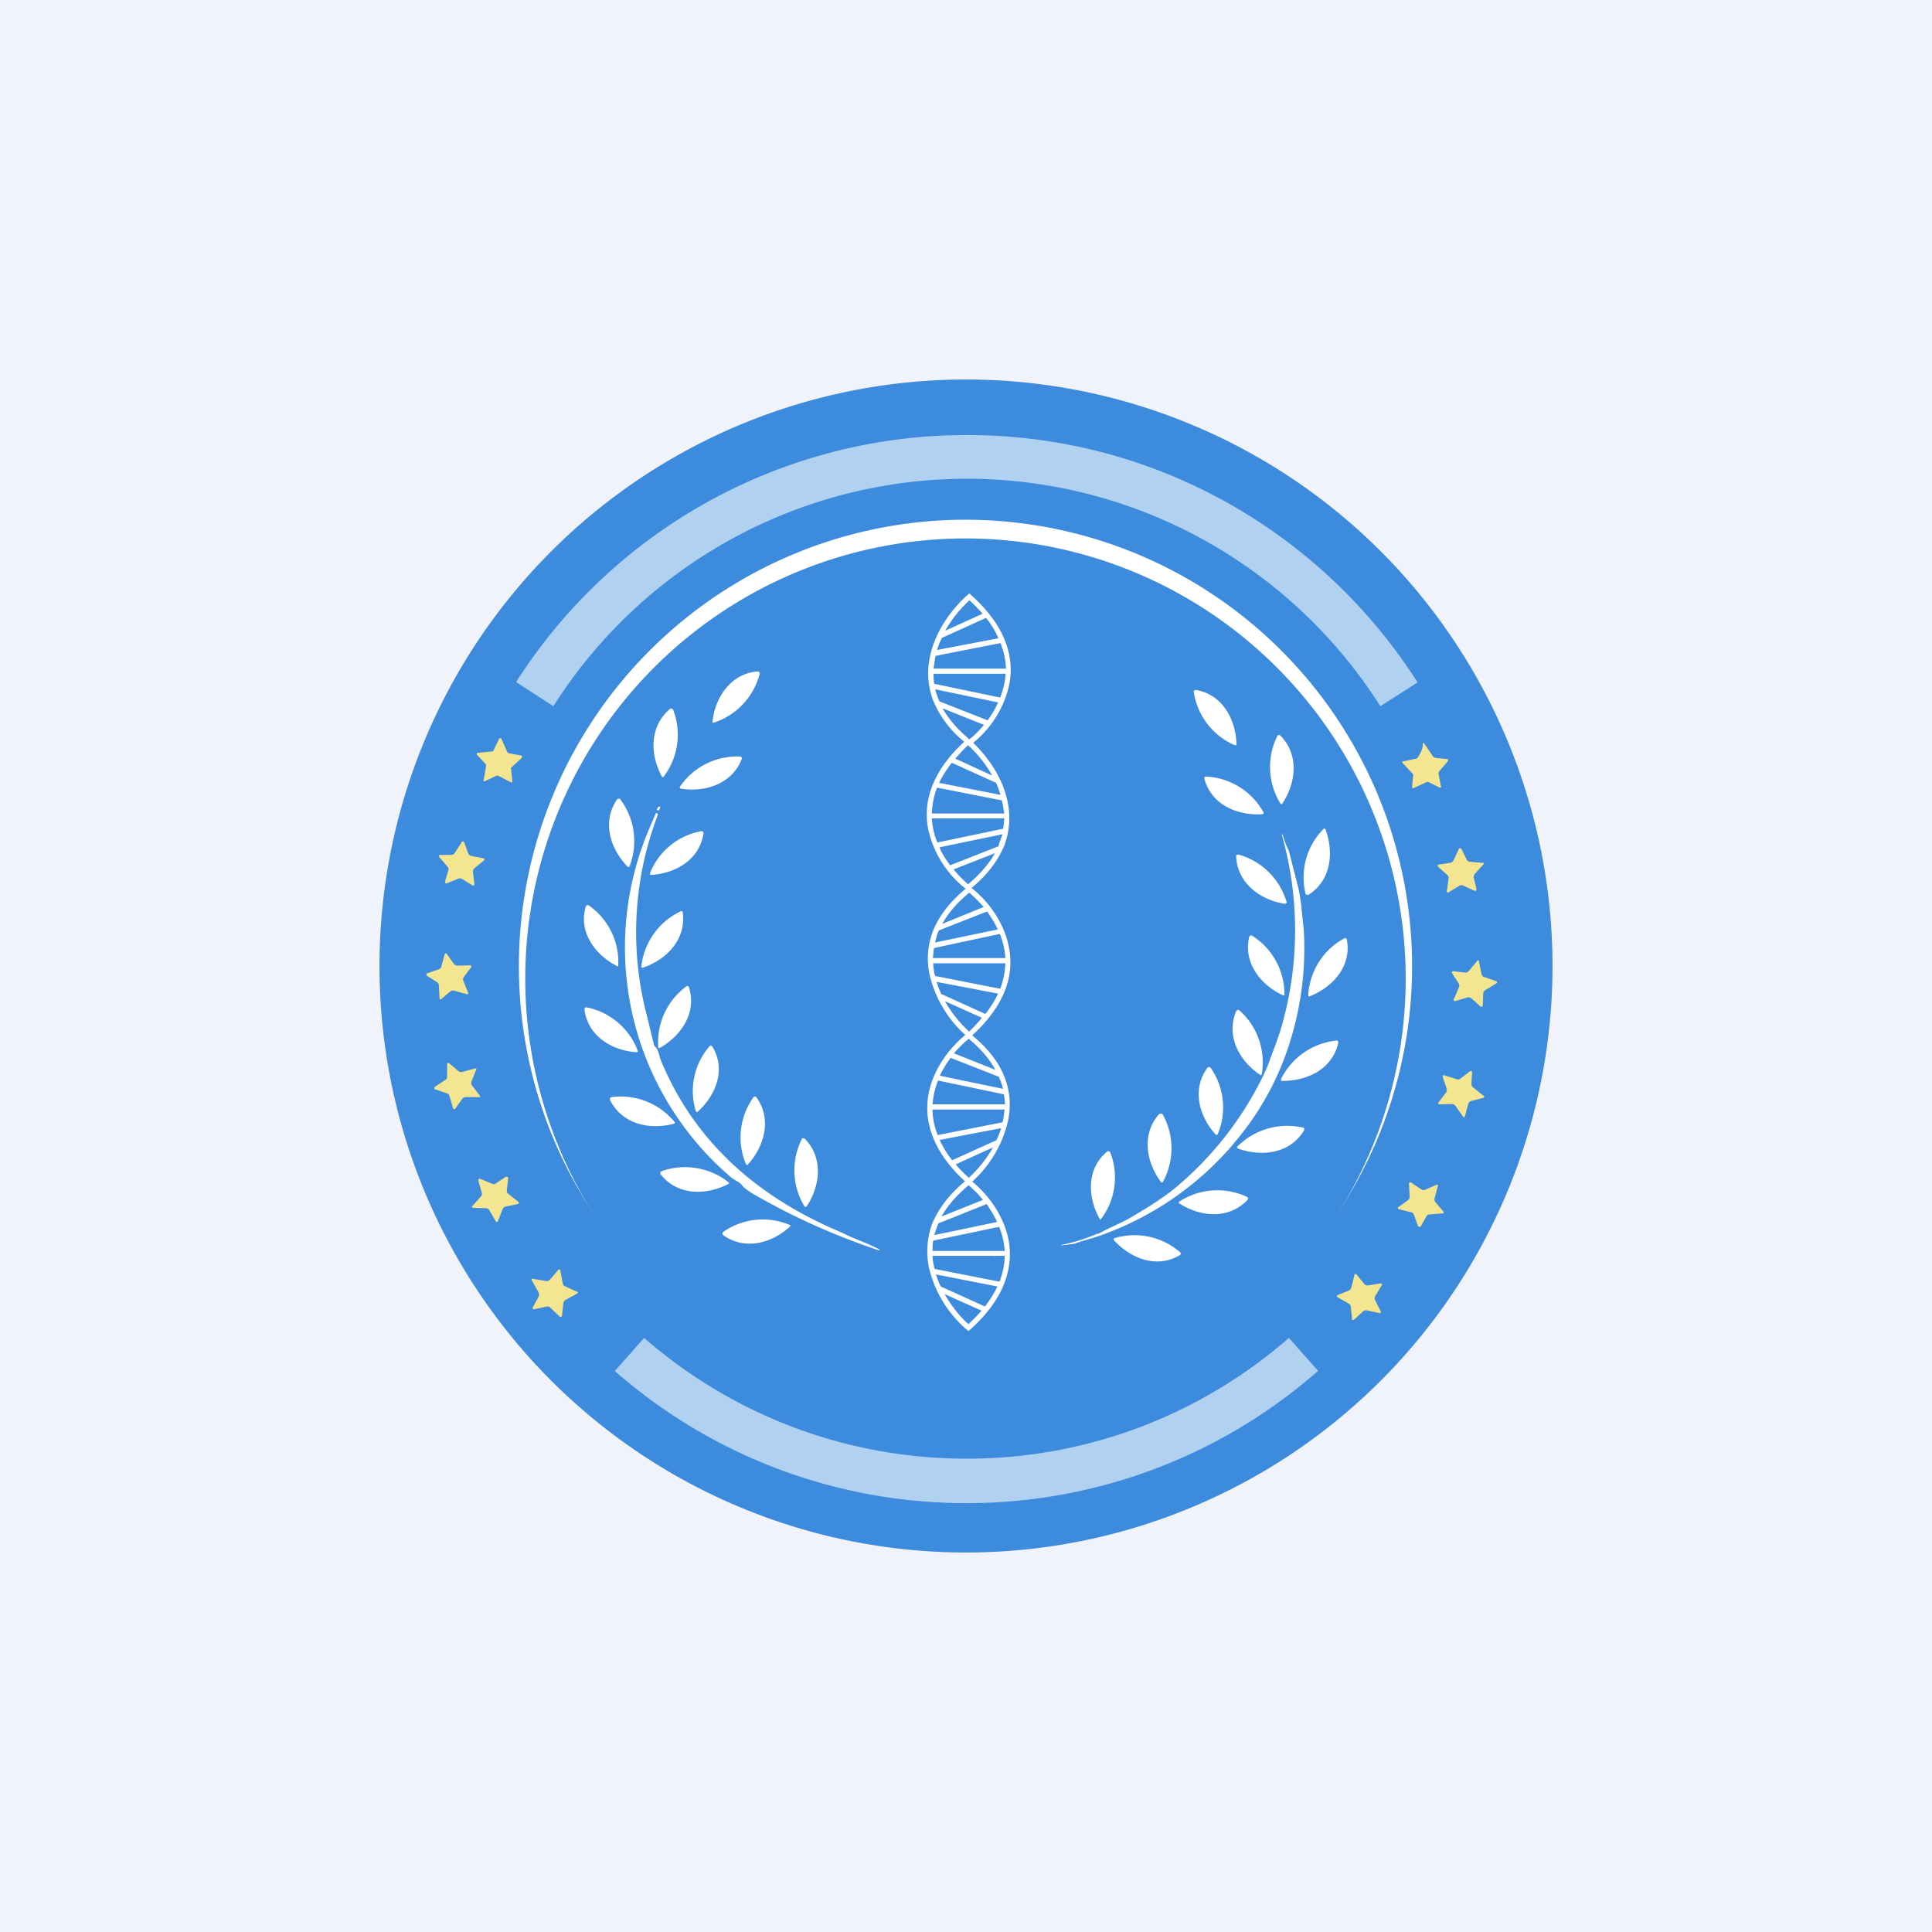 <!-- by TradingView --><svg width="56" height="56" viewBox="0 0 56 56" xmlns="http://www.w3.org/2000/svg"><path fill="#F0F3FA" d="M0 0h56v56H0z"/><path d="M45 28a17 17 0 1 1-34 0 17 17 0 0 1 34 0Z" fill="#3D8BDC"/><path d="M40.93 28.01a12.94 12.94 0 1 1-25.89 0 12.94 12.94 0 0 1 25.89 0Z" fill="#fff"/><path d="M40.74 28.01a12.76 12.76 0 1 1-25.51 0 12.76 12.76 0 0 1 25.51 0Z" fill="#3D8BDC"/><path d="M27.84 18.77a17.95 17.95 0 0 1-.72.1c.03-.02.36-.08.71-.14.36-.07.69-.14.72-.12v.01h-.01c-.03.02-.26.06-.7.15Z" fill="#95989F"/><path d="M20.65 20.92c.08-.72.54-1.4 1.32-1.46a.06.06 0 0 1 .05.07 2.02 2.02 0 0 1-1.34 1.42.03.03 0 0 1-.03-.02v-.01ZM35.84 21.57a.03.03 0 0 1-.01.03h-.04a2 2 0 0 1-1.19-1.56.06.06 0 0 1 .07-.04c.76.13 1.15.85 1.17 1.57ZM19.18 22.5c-.34-.63-.36-1.45.24-1.95a.06.06 0 0 1 .05-.01.06.06 0 0 1 .04.03 2.01 2.01 0 0 1-.28 1.95.03.03 0 0 1-.04 0v-.02ZM37.17 23.3h-.01a.03.03 0 0 1-.04 0 2.02 2.02 0 0 1-.09-1.98.06.06 0 0 1 .08 0c.55.55.46 1.37.06 1.97Z" fill="#fff"/><path d="m14.3 21.76.17-.35h.01a.03.03 0 0 1 .05 0l.18.4a.03.03 0 0 0 .02.02l.38.07a.03.03 0 0 1 .02.04v.02l-.3.28-.02.01v.01l.04.38a.03.03 0 0 1-.05.03l-.37-.19a.03.03 0 0 0-.03 0l-.34.16a.03.03 0 0 1-.04 0 .03.03 0 0 1 0-.04l.07-.4v-.04l-.27-.29v-.04l.02-.01.43-.04a.03.03 0 0 0 .03-.02ZM41.28 21.55l.24.35a.14.14 0 0 0 .1.07l.32.03a.04.04 0 0 1 .03.02.04.04 0 0 1 0 .04l-.24.28a.11.11 0 0 0-.03.1l.07.36v.02a.03.03 0 0 1-.02.01h-.02l-.32-.16a.08.08 0 0 0-.06 0l-.37.17a.03.03 0 0 1-.05-.02v-.02l.03-.31a.08.08 0 0 0-.02-.07l-.29-.31v-.01a.02.02 0 0 1 0-.03h.02l.37-.08c.02 0 .04-.01.05-.03.1-.15.16-.29.15-.4v-.01a.02.02 0 0 1 .03-.01Z" fill="#F4E591"/><path d="M19.74 22.86a.03.03 0 0 1-.03-.02.03.03 0 0 1 0-.04 2 2 0 0 1 1.76-.87.06.06 0 0 1 .03.07c-.28.72-1.05.97-1.76.86ZM36.6 23.6c-.73.05-1.48-.27-1.69-1.02a.06.06 0 0 1 .03-.07h.03a2.01 2.01 0 0 1 1.66 1.05v.02l-.02.01h-.02ZM18.2 25.13c-.51-.52-.76-1.3-.32-1.95a.06.06 0 0 1 .05-.03.06.06 0 0 1 .05.02 2.02 2.02 0 0 1 .26 1.96h-.05ZM19.14 23.4l-.03.07a.04.04 0 0 1-.04.02.03.03 0 0 1-.03-.03l.04-.07.01-.01h.02a.03.03 0 0 1 .03.02ZM19.06 23.64a9.53 9.53 0 0 0-.31 5.8l.2.82c0 .03.02.06.05.09.09.09.1.24.15.37.84 2.05 2.46 3.85 5.28 5.02.38.2.73.29 1.06.48v.02h-.02a19.5 19.5 0 0 1-3.7-1.67c-.15-.1-.24-.18-.26-.21-.07-.1-.24-.16-.35-.26a8.76 8.76 0 0 1-2.35-10.06l.2-.47a.04.04 0 0 1 .05.02.04.04 0 0 1 0 .05ZM38.42 24.04c.25.68.16 1.49-.5 1.9h-.02a.06.06 0 0 1-.06-.04 2 2 0 0 1 .53-1.88h.02a.03.03 0 0 1 .03.02Z" fill="#fff"/><path d="M18.88 25.36h-.02l-.01-.01-.01-.02v-.02a1.98 1.98 0 0 1 1.5-1.22.06.06 0 0 1 .05.07c-.11.75-.8 1.16-1.52 1.2ZM30.74 36.1l.04-.02a4.95 4.95 0 0 0 1-.31l.08-.02c.32-.18.7-.32.98-.5.59-.34 1.02-.64 1.3-.88a9.84 9.84 0 0 0 2.38-3c.12-.23.23-.47.32-.74.08-.21.2-.52.3-.85a10.15 10.15 0 0 0 .01-5.6.03.03 0 0 1 .03.02c.05.17.1.3.14.38l.04.09.24.94c.05.18.09.4.12.67l.07.67a9.05 9.05 0 0 1-.36 3.12A8.25 8.25 0 0 1 36 32.85a8.96 8.96 0 0 1-3.94 2.9c-.24.1-.61.19-.92.3a6.1 6.1 0 0 1-.4.05Z" fill="#fff"/><path d="M13.75 25.63v.02a.04.04 0 0 1-.06.01l-.31-.19a.12.12 0 0 0-.1 0l-.32.13a.04.04 0 0 1-.04 0l-.02-.02v-.03l.1-.34a.1.1 0 0 0-.03-.09l-.24-.28a.04.04 0 0 1 .02-.06h.34a.13.13 0 0 0 .1-.07l.2-.31.02-.01h.01a.03.03 0 0 1 .03.01l.12.33a.12.12 0 0 0 .09.08l.36.07.02.01v.04l-.29.24a.13.13 0 0 0-.04.11l.04.35ZM42.79 25.78a.04.04 0 0 1-.01.04h-.04l-.33-.15a.11.11 0 0 0-.1 0l-.3.18a.04.04 0 0 1-.07-.04l.05-.36a.1.1 0 0 0-.03-.08l-.28-.25-.01-.02a.04.04 0 0 1 .03-.04l.33-.05a.13.13 0 0 0 .1-.07l.16-.34.01-.01a.03.03 0 0 1 .03 0h.02l.16.32a.12.12 0 0 0 .1.07l.36.03H43a.03.03 0 0 1 0 .04l-.25.28a.13.13 0 0 0-.03.12l.08.33Z" fill="#F4E591"/><path d="M37.25 26.2c-.71-.11-1.38-.59-1.42-1.37v-.02a.06.06 0 0 1 .07-.04 2.02 2.02 0 0 1 1.4 1.4l-.02.01-.01.01h-.02ZM17.88 28c-.64-.33-1.12-.99-.9-1.73a.06.06 0 0 1 .08-.03 2 2 0 0 1 .86 1.75l-.01.02h-.03ZM18.63 28.05a.03.03 0 0 1-.03-.01.03.03 0 0 1-.01-.03 2.01 2.01 0 0 1 1.15-1.6.06.06 0 0 1 .05.02v.03c.1.77-.47 1.36-1.16 1.59ZM37.19 28.85c-.65-.3-1.16-.94-.98-1.7a.06.06 0 0 1 .08-.03 2 2 0 0 1 .94 1.71v.02h-.04ZM37.96 28.88a.03.03 0 0 1-.03 0l-.01-.02v-.01a2 2 0 0 1 1.06-1.66.06.06 0 0 1 .06.05c.14.76-.4 1.37-1.08 1.64Z" fill="#fff"/><path d="M12.79 28.96a.04.04 0 0 1-.05 0v-.03l-.02-.36a.11.11 0 0 0-.05-.1l-.3-.19a.04.04 0 0 1-.01-.04.04.04 0 0 1 .03-.03l.34-.12a.1.1 0 0 0 .06-.07l.1-.36v-.01a.04.04 0 0 1 .05-.01l.01.01.2.28a.13.13 0 0 0 .1.06l.38-.01a.03.03 0 0 1 .03.02.03.03 0 0 1 0 .03l-.21.28a.12.12 0 0 0-.02.12l.14.35a.03.03 0 0 1-.03.04l-.36-.1a.13.13 0 0 0-.12.01l-.27.23ZM42.98 29.15a.04.04 0 0 1-.02.03h-.04l-.28-.25a.11.11 0 0 0-.1-.02l-.34.1a.04.04 0 0 1-.05-.07l.14-.33a.1.1 0 0 0 0-.09l-.2-.31a.04.04 0 0 1 0-.04.04.04 0 0 1 .03-.02l.33.04a.13.13 0 0 0 .12-.04l.24-.29a.03.03 0 0 1 .06.02l.07.34a.12.12 0 0 0 .08.1l.35.12.01.01a.03.03 0 0 1 0 .05l-.33.2a.13.13 0 0 0-.06.1l-.01.35Z" fill="#F4E591"/><path d="M19.13 30.37a.03.03 0 0 1-.05-.03 2 2 0 0 1 .83-1.76h.02a.06.06 0 0 1 .04.04c.23.73-.22 1.4-.84 1.75ZM18.45 30.5c-.72-.05-1.41-.47-1.51-1.24a.06.06 0 0 1 .02-.05.06.06 0 0 1 .05-.01 2 2 0 0 1 1.48 1.27l-.01.02a.03.03 0 0 1-.03 0ZM36.52 31.15c-.6-.4-.99-1.12-.69-1.84l.02-.02a.06.06 0 0 1 .05-.02l.03.02a2.02 2.02 0 0 1 .64 1.86.03.03 0 0 1-.05 0ZM37.16 31.33h-.02l-.01-.02v-.03a2.02 2.02 0 0 1 1.62-1.12.06.06 0 0 1 .04.04v.03c-.17.76-.91 1.11-1.63 1.1ZM20.23 32.22a.03.03 0 0 1-.04.01.03.03 0 0 1-.02-.02 1.98 1.98 0 0 1 .41-1.9h.03a.06.06 0 0 1 .04.03c.4.66.1 1.4-.42 1.88Z" fill="#fff"/><path d="m13.2 32.13-.02.02a.04.04 0 0 1-.05-.03l-.1-.35a.12.12 0 0 0-.07-.08l-.34-.11a.04.04 0 0 1-.03-.04.04.04 0 0 1 .02-.04l.3-.2a.1.1 0 0 0 .05-.07v-.4l.02-.02H13l.02.01.26.22a.13.13 0 0 0 .12.03l.37-.1a.03.03 0 0 1 .03 0 .03.03 0 0 1 0 .04l-.13.33a.12.12 0 0 0 .01.12l.23.3a.03.03 0 0 1 0 .04h-.4a.13.13 0 0 0-.11.05l-.2.28Z" fill="#F4E591"/><path d="M35.24 32.89c-.49-.54-.7-1.32-.24-1.94a.06.06 0 0 1 .09 0 2 2 0 0 1 .2 1.94h-.02a.03.03 0 0 1-.03 0Z" fill="#fff"/><path d="M41.72 32.01a.03.03 0 0 1-.03-.02v-.03l.23-.3a.12.12 0 0 0 .01-.11l-.11-.33v-.03l.01-.02a.04.04 0 0 1 .04 0l.35.11a.1.1 0 0 0 .09 0l.3-.23a.04.04 0 0 1 .06.03l-.02.34a.13.13 0 0 0 .05.1l.3.24.02.01v.02a.03.03 0 0 1-.02.03l-.35.09a.12.12 0 0 0-.09.08l-.1.37a.03.03 0 0 1-.04.02l-.01-.01-.22-.31a.13.13 0 0 0-.11-.06l-.36.01Z" fill="#F4E591"/><path d="M19.54 32.57c-.7.19-1.51.02-1.86-.69v-.05l.02-.02.03-.01a2.02 2.02 0 0 1 1.83.73v.02a.03.03 0 0 1-.02.02ZM21.68 33.75a.03.03 0 0 1-.04.01h-.01l-.01-.02a2 2 0 0 1 .23-1.95.06.06 0 0 1 .07.01c.46.63.24 1.42-.24 1.95ZM33.65 34.26c-.43-.58-.57-1.39-.05-1.97l.03-.01h.02a.06.06 0 0 1 .05.02 2.02 2.02 0 0 1 0 1.97.03.03 0 0 1-.03 0h-.02ZM35.88 33.3l-.01-.02a.03.03 0 0 1 0-.05 2.04 2.04 0 0 1 1.92-.54.06.06 0 0 1 .01.07c-.4.68-1.23.78-1.92.53ZM23.38 34.97a.03.03 0 0 1-.04.01l-.02-.01a2.01 2.01 0 0 1-.07-1.97.06.06 0 0 1 .05 0h.02c.55.55.46 1.37.06 1.97ZM31.87 35.32c-.35-.63-.38-1.44.22-1.94a.06.06 0 0 1 .09.02 2 2 0 0 1-.27 1.94.03.03 0 0 1-.03 0l-.01-.02ZM21.11 34.32c-.65.33-1.47.34-1.96-.28a.06.06 0 0 1 .02-.09 2.03 2.03 0 0 1 1.96.33v.01a.03.03 0 0 1-.02.03Z" fill="#fff"/><path d="M13.87 34.21v-.03a.04.04 0 0 1 .05-.01l.34.14a.11.11 0 0 0 .1 0l.3-.2h.05a.04.04 0 0 1 .02.04l-.04.36a.1.1 0 0 0 .04.09l.3.24a.04.04 0 0 1 0 .05l-.02.01-.34.07a.13.13 0 0 0-.1.07l-.14.36a.03.03 0 0 1-.05.01l-.01-.01-.18-.31a.12.12 0 0 0-.1-.07l-.38-.01a.03.03 0 0 1-.03-.02.03.03 0 0 1 .01-.03l.25-.28a.13.13 0 0 0 .02-.13l-.1-.34ZM41.84 35.12l.01.02a.04.04 0 0 1-.01.03h-.02l-.37.03a.11.11 0 0 0-.1.05l-.17.3a.04.04 0 0 1-.06 0l-.02-.01-.12-.34a.1.1 0 0 0-.07-.06l-.36-.09a.04.04 0 0 1-.03-.03.03.03 0 0 1 .01-.03l.28-.2a.13.13 0 0 0 .05-.1l-.02-.39a.03.03 0 0 1 .02-.03h.03l.3.2a.12.12 0 0 0 .11.02l.34-.15h.02a.03.03 0 0 1 .02.03l-.1.37a.13.13 0 0 0 .03.11l.23.27Z" fill="#F4E591"/><path d="M34.18 34.89a.03.03 0 0 1 0-.05v-.01a2.02 2.02 0 0 1 1.98-.13.06.06 0 0 1 0 .08c-.54.57-1.36.5-1.98.1ZM22.9 35.55c-.53.49-1.31.7-1.94.25a.06.06 0 0 1 0-.09 2 2 0 0 1 1.94-.2h.01v.04ZM32.28 35.94v-.03a.03.03 0 0 1 .02-.02 2.01 2.01 0 0 1 1.92.42.06.06 0 0 1-.02.07c-.67.4-1.43.1-1.92-.44ZM28.8 36.39c.05-.08.08-.12.1-.12h.03v.04l-.1.1h-.02v-.02Z" fill="#fff"/><path d="M16.72 37.44h.02a.04.04 0 0 1-.02.06l-.33.18a.12.12 0 0 0-.06.1l-.04.35v.02l-.03.02a.05.05 0 0 1-.04-.01l-.27-.26a.1.1 0 0 0-.09-.03l-.38.08a.04.04 0 0 1-.04-.03v-.02l.17-.31a.14.14 0 0 0 0-.13l-.19-.34a.03.03 0 0 1 .04-.05l.36.06a.13.13 0 0 0 .12-.04l.25-.29a.03.03 0 0 1 .05.02l.07.37a.13.13 0 0 0 .08.1l.33.15ZM40.02 38.01v.04a.04.04 0 0 1-.04.01l-.37-.08a.12.12 0 0 0-.1.03l-.26.24a.04.04 0 0 1-.04.01l-.02-.01v-.02l-.04-.37a.1.1 0 0 0-.05-.07l-.33-.19a.04.04 0 0 1-.02-.03.04.04 0 0 1 .02-.03l.32-.13a.13.13 0 0 0 .08-.09l.09-.37v-.02h.05l.23.28a.12.12 0 0 0 .11.05l.38-.06a.03.03 0 0 1 .02.01l.01.02v.01l-.2.33a.13.13 0 0 0 0 .12l.16.32Z" fill="#F4E591"/><path d="M28.15 17.25c1.03.92 1.26 1.84 1.1 2.61a3.01 3.01 0 0 1-1.04 1.67c.4.39.86 1 1 1.73.08.4.06.82-.1 1.25-.17.41-.47.83-.95 1.23.43.33.93.94 1.08 1.7.16.76-.06 1.66-1.06 2.57.48.4.78.8.94 1.22.17.43.18.85.1 1.25a3.4 3.4 0 0 1-1.04 1.77c.42.34.9.94 1.05 1.67.15.78-.08 1.7-1.11 2.62l-.05.04-.05-.04a3.42 3.42 0 0 1-1.1-1.82c-.07-.4-.06-.82.1-1.25.17-.41.47-.83.95-1.23-.98-.9-1.2-1.8-1.05-2.56.15-.74.64-1.34 1.06-1.68a3.4 3.4 0 0 1-1.04-1.77c-.08-.39-.06-.81.1-1.24.17-.42.47-.83.95-1.23a3.02 3.02 0 0 1-1.08-1.7c-.16-.76.06-1.66 1.04-2.56a3 3 0 0 1-.9-1.19 2.23 2.23 0 0 1-.1-1.25c.15-.78.67-1.44 1.1-1.82l.05-.04.05.05Zm-.77 20.26c.2.35.45.66.69.87.14-.13.27-.26.38-.39l-1.07-.48Zm-.25-.57c.04.12.08.24.14.35l1.28.58c.15-.2.27-.39.36-.58l-1.78-.35Zm-.1-.54c0 .1.02.2.04.3l.02.08 1.88.37c.1-.26.15-.5.15-.75h-2.09Zm.02-.44c-.02.1-.02.2-.02.3h2.09a2.12 2.12 0 0 0-.16-.7l-1.91.4Zm.15-.5-.03.07-.09.27 1.82-.38c-.08-.19-.2-.36-.3-.52l-1.4.56Zm.87-1.1c-.36.3-.61.6-.78.9l1.2-.48c-.13-.17-.28-.31-.42-.43Zm-.37-.61c.11.13.24.26.38.39.24-.22.5-.52.7-.88l-1.08.49Zm-.46-.7c.09.19.2.38.36.58l1.28-.58c.06-.12.1-.23.14-.35l-1.78.34Zm-.21-.89c0 .24.05.49.15.74l1.88-.37.02-.08.04-.29h-2.1Zm.16-.84a2.31 2.31 0 0 0-.16.69h2.1c0-.1-.02-.2-.03-.29l-1.91-.4Zm.37-.66c-.12.15-.23.33-.32.52l1.83.38c-.02-.1-.05-.18-.09-.28l-.03-.07-1.4-.55Zm.52-.55c-.14.11-.29.26-.43.42l1.2.48c-.16-.3-.41-.6-.77-.9Zm-.69-1.09c.2.36.46.66.7.88.14-.13.26-.26.37-.4l-1.07-.48Zm-.24-.56c.03.12.08.23.13.35l1.28.58c.16-.2.28-.4.37-.59l-1.78-.34Zm-.1-.54c0 .1.02.2.03.29l.03.08 1.88.37c.1-.25.14-.5.15-.74h-2.1Zm.02-.44-.03.29h2.1a2.13 2.13 0 0 0-.16-.7l-1.91.41Zm.14-.5-.03.06-.08.28 1.82-.38c-.09-.2-.2-.37-.31-.52l-1.4.55Zm.88-1.1c-.36.29-.61.6-.78.9l1.2-.49c-.14-.16-.28-.3-.42-.42Zm-.45-.68c.14.17.28.31.42.43.36-.3.61-.6.78-.9l-1.2.47Zm-.41-.64c.08.2.2.37.31.52l1.4-.55.02-.08.1-.27-1.83.38Zm-.22-.83a2.12 2.12 0 0 0 .16.69l1.91-.4.03-.3H27Zm.15-.9c-.1.26-.14.51-.15.75h2.1l-.05-.29-.02-.09-1.88-.37Zm.43-.72c-.16.2-.28.4-.37.58l1.78.35a2.77 2.77 0 0 0-.13-.35l-1.28-.58Zm.47-.51a4.4 4.4 0 0 0-.37.39l1.07.49c-.2-.36-.46-.66-.7-.88Zm-.74-1.07c.17.3.42.6.78.9.14-.11.29-.26.42-.42l-1.2-.48Zm-.21-.55c.02.1.05.18.09.28l.03.07 1.4.55c.1-.15.22-.33.3-.52l-1.82-.38Zm-.05-.45c0 .1 0 .2.02.29l1.91.4a2.33 2.33 0 0 0 .16-.69h-2.1Zm.06-.52-.02.08-.04.29h2.1c-.01-.24-.06-.49-.16-.74l-1.88.37Zm.18-.52c-.06.12-.1.23-.14.35l1.78-.34c-.09-.2-.2-.4-.36-.59l-1.28.58Zm.8-1.09c-.24.22-.5.52-.7.88l1.08-.49a4.42 4.42 0 0 0-.38-.39Z" fill="#fff"/><path d="M38.2 39.74a15.43 15.43 0 0 1-10.18 3.83c-3.9 0-7.47-1.44-10.2-3.83l.85-.96c2.5 2.18 5.77 3.5 9.35 3.5s6.84-1.32 9.34-3.5l.85.96ZM28.03 12.61c5.49 0 10.31 2.86 13.06 7.17l-1.08.69a14.19 14.19 0 0 0-23.97 0l-1.08-.7a15.47 15.47 0 0 1 13.07-7.16Z" fill="#fff" fill-opacity=".6"/></svg>